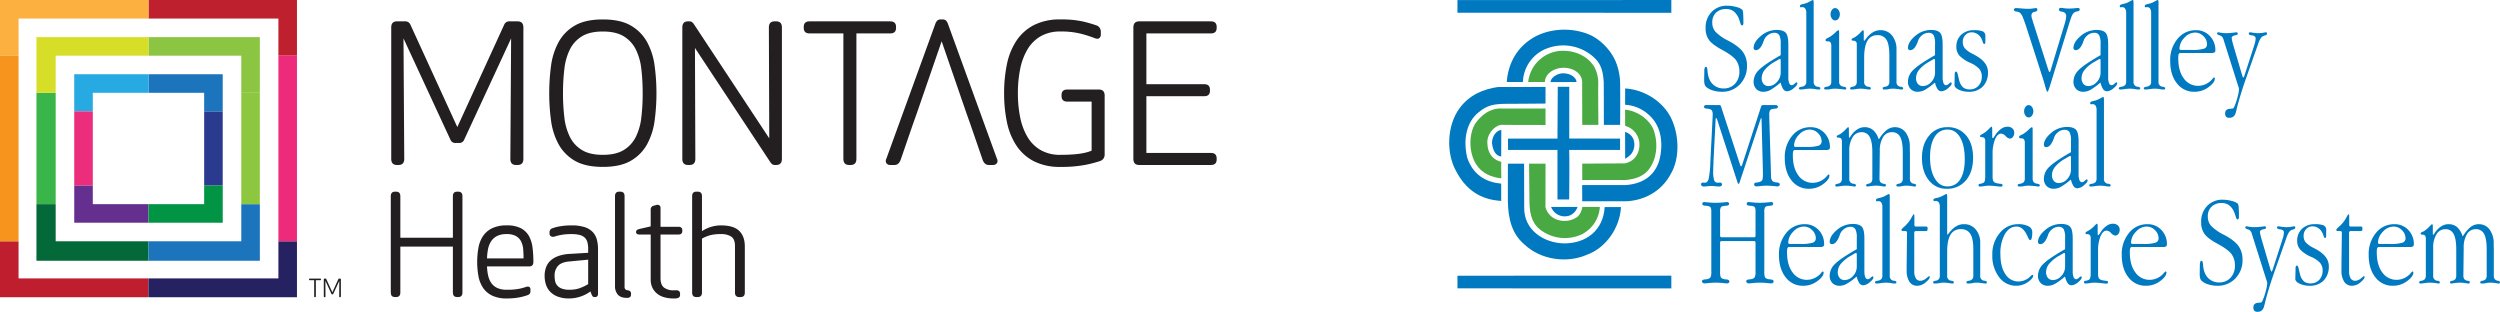<svg xmlns="http://www.w3.org/2000/svg" width="1168.112" height="145.688" viewBox="0 0 1168.112 145.688"><g id="a8d22c41-3615-41f2-8951-fe04cf1810b5" data-name="Layer 2"><g id="e40ea8bc-6897-42e4-bc4f-e6ebba682e99" data-name="Layer 1"><polygon points="780.925 5.976 680.983 5.942 680.983 0.043 780.925 0.007 780.925 5.976" fill="#0079c1"/><path d="M754.894,28.716a27.776,27.776,0,0,1,2.086,9.511c.119,6.386.033,20.14-.013,20.12h-7.579c.012-.004-.022-20.055-.055-20.032-.301-4.178-.926-8.023-4.147-11.109a21.215,21.215,0,0,0-21.744-4.802A17.349,17.349,0,0,0,711.576,38.301h-7.546c.618-8.249,4.322-15.485,11.525-20.149,7.27-4.734,17.629-5.59,26.203-2.333C747.314,17.876,752.63,23.296,754.894,28.716Z" fill="#0079c1"/><path d="M730.507,23.737c5.789.027,11.509,2.578,14.543,7.722a16.068,16.068,0,0,1,1.729,6.947c-.1,5.733.037,13.98.053,19.942h-7.545l-.033-20.063c-.103-3.809-3.774-6.568-8.661-6.62-4.733.018-8.676,2.968-8.762,6.636h-7.785A16.33,16.33,0,0,1,730.507,23.737Z" fill="#49a942"/><path d="M730.509,34.238c3.375.048,6.054,2.017,6.12,4.088.012-.038-12.157.01-12.157.01C724.54,36.349,727.504,34.201,730.509,34.238Z" fill="#0079c1"/><path d="M722.14,48.385c-1.207.061-18.433.127-18.428.122-5.598.055-8.855.611-12.817,3.958-5.642,4.458-7.407,12.707-5.316,21.317,2.667,7.696,8.428,11.381,15.842,12-.038.034.004,8.099.004,8.099-9.947-.62-16.463-5.352-20.921-13.652-4.939-8.643-4.459-21.607,1.441-29.633,4.595-6.242,11.112-8.994,18.108-9.954l22.088-.01Z" fill="#0079c1"/><path d="M781.405,56.496c3.155,7.478,3.43,17.835-.823,24.899-4.047,7.546-11.765,12.349-21.128,12.656H739.288l-.033-7.581h20.304c10.357-.72,14.988-6.686,16.222-13.648,1.303-7.273,0-14.819-5.9-19.619a17.615,17.615,0,0,0-10.562-4.253l.032-7.614C768.544,41.885,777.838,47.783,781.405,56.496Z" fill="#0079c1"/><path d="M733.231,64.715l23.737.05v5.29H733.195c.155.034.052,23.035,0,23.139h-5.477v-23.139H704.631l-.034-5.29h23.122l.136-24.209,5.375.01Z" fill="#0079c1"/><path d="M722.14,58.399l-20.801-.052c-3.071.377-6.88,4.483-6.344,8.953.082,3.217,1.666,7.197,6.463,8.3-.034.052-.052,5.024.017,7.718-4.526-.411-9.174-2.401-11.781-6.586-3.292-5.213-3.635-13.719-.342-19.07,2.842-3.962,6.972-7.224,12.353-6.967-.036.045,19.812.037,20.435-.004Z" fill="#49a942"/><path d="M772.831,61.297c2.058,6.243,1.235,13.89-3.087,18.623-2.73,2.937-6.577,3.845-10.422,4.225.121-.05-13.736-.047-20.034-.005V76.456l19.858-.119c4.494-.84,6.843-4.528,6.876-8.661a9.003,9.003,0,0,0-6.683-8.856c-.014-.056-.004-7.52-.021-7.571C765.662,51.848,771.373,56.53,772.831,61.297Z" fill="#49a942"/><path d="M701.425,73.13c-2.762-.327-3.923-3.071-4.309-6.344.055-3.328,2.234-5.918,4.36-6.055Z" fill="#0079c1"/><path d="M763.159,64.933a7.261,7.261,0,0,1-1.029,7.067,12.067,12.067,0,0,1-2.779,2.195l-.032-12.554A6.098,6.098,0,0,1,763.159,64.933Z" fill="#0079c1"/><path d="M712.176,96.847c-.24,10.735,9.277,16.634,18.435,16.872,10.495.121,18.521-6.086,19.172-16.975h7.615c-.48,9.551-6.929,19.084-15.984,22.309-9.397,4.118-21.607,2.265-29.015-4.733-6.208-5.191-7.671-12.43-7.855-20.181-.054-.038.025-17.64.019-17.684l7.562.018Z" fill="#0079c1"/><path d="M722.14,76.465,722.106,96.796a8.504,8.504,0,0,0,4.493,5.453,10.49,10.49,0,0,0,10.495-.962,7.585,7.585,0,0,0,2.212-4.594h8.215a15.44,15.44,0,0,1-8.233,12.69,18.77,18.77,0,0,1-18.108-1.03c-5.419-3.224-6.448-8.343-6.542-14.148-.009.113-.198-17.697-.164-17.75C714.457,76.456,722.14,76.491,722.14,76.465Z" fill="#49a942"/><path d="M737.094,96.693a6.645,6.645,0,0,1-3.429,3.908,6.801,6.801,0,0,1-8.917-3.908Z" fill="#0079c1"/><polygon points="780.925 134.763 680.983 134.729 680.983 128.828 780.925 128.795 780.925 134.763" fill="#0079c1"/><path d="M804.434,42.878a13.878,13.878,0,0,1-4.037-.605,8.128,8.128,0,0,1-3.03-1.521,2.773,2.773,0,0,1-.859-1.241,7.796,7.796,0,0,1-.237-2.273q0-1.005.031-2.348c.017-.896.028-1.442.028-1.639a4.256,4.256,0,0,1,.206-1.55.671.671,0,0,1,.62-.488q.533,0,.693,2.052a11.402,11.402,0,0,0,.724,3.419,7.007,7.007,0,0,0,6.82,4.638,6.897,6.897,0,0,0,5.267-2.189,7.937,7.937,0,0,0,2.052-5.653,8.887,8.887,0,0,0-1.547-5.355q-1.545-2.128-6.493-4.823-4.606-2.476-6.172-4.643a9.154,9.154,0,0,1-1.563-5.498,10.446,10.446,0,0,1,2.816-7.592A9.736,9.736,0,0,1,807.073,2.666a15.317,15.317,0,0,1,4.327.637,6.26,6.26,0,0,1,2.727,1.29,4.683,4.683,0,0,1,.354,1.869q.121,1.575.121,4.209a1.883,1.883,0,0,1-.179.889.532.532,0,0,1-.474.326q-.505,0-.86-1.337c-.218-.711-.416-1.297-.592-1.752A8.124,8.124,0,0,0,810.109,5.336a5.56,5.56,0,0,0-3.511-1.115,6.611,6.611,0,0,0-4.802,1.696,6.173,6.173,0,0,0-1.749,4.647,6.424,6.424,0,0,0,1.531,4.305,21.982,21.982,0,0,0,6.068,4.218q4.826,2.567,6.724,5.19a10.635,10.635,0,0,1,1.895,6.396,12.077,12.077,0,0,1-3.327,8.768A11.316,11.316,0,0,1,804.434,42.878Z" fill="#0079c1"/><path d="M832.028,33.79a6.373,6.373,0,0,1-1.776,4.541,5.301,5.301,0,0,1-3.915,1.88,2.909,2.909,0,0,1-2.332-1.015,4.053,4.053,0,0,1-.864-2.719,6.249,6.249,0,0,1,1.526-3.957,16.489,16.489,0,0,1,4.605-3.688l1.787-1.044a1.378,1.378,0,0,1,.351-.178.912.912,0,0,1,.267-.062.301.301,0,0,1,.249.179.841.841,0,0,1,.103.418Zm2.328-18.502q-1.226-1.292-4.151-1.292a11.278,11.278,0,0,0-7.503,2.846q-3.338,2.845-3.338,5.571a.997.997,0,0,0,.297.719.983.983,0,0,0,.741.308q2.166,0,3.648-4.218l.06-.233a5.593,5.593,0,0,1,1.948-2.606,4.785,4.785,0,0,1,2.92-1.054,2.556,2.556,0,0,1,2.374,1.1,8.444,8.444,0,0,1,.676,4.052v5.291q-7.775,4.442-10.22,6.957a7.617,7.617,0,0,0-2.443,5.356,4.809,4.809,0,0,0,1.251,3.506,4.525,4.525,0,0,0,3.401,1.288,6.912,6.912,0,0,0,3.196-.849,28.079,28.079,0,0,0,4.581-3.341h.235a9.021,9.021,0,0,0,1.276,3.093,2.164,2.164,0,0,0,1.782.865,5.203,5.203,0,0,0,2.968-1.395q1.748-1.392,1.75-2.33a.445.445,0,0,0-.133-.292.379.379,0,0,0-.28-.148q-.178,0-.931.671a2.132,2.132,0,0,1-1.254.673,1.322,1.322,0,0,1-1.21-.972,7.472,7.472,0,0,1-.412-2.822V20.834Q835.582,16.579,834.355,15.288Z" fill="#0079c1"/><path d="M847.428,1.307v36.817a2.123,2.123,0,0,0,2.093,2.42h.117q.899.229.9.713a.527.527,0,0,1-.162.457,1.56,1.56,0,0,1-.75.112c-.078,0-.216-.011-.413-.029a4.584,4.584,0,0,0-.498-.03,1.408,1.408,0,0,1-.413-.111,18.946,18.946,0,0,0-2.586-.223,17.724,17.724,0,0,0-2.368.195,16.905,16.905,0,0,1-1.808.197,1.655,1.655,0,0,1-.809-.129.492.492,0,0,1-.191-.441.487.487,0,0,1,.219-.413,2.749,2.749,0,0,1,.921-.3,2.983,2.983,0,0,0,1.838-.81,2.497,2.497,0,0,0,.467-1.61V6.078a3.618,3.618,0,0,0-.481-2.035,1.591,1.591,0,0,0-1.409-.71h-.12a1.176,1.176,0,0,0-.241.045,1.384,1.384,0,0,1-.327.042A.373.373,0,0,1,841.118,3.245a.621.621,0,0,1-.134-.385q0-.557.868-.824a4.93,4.93,0,0,1,.54-.148c.159-.038.348-.087.57-.145.26-.058.529-.126.808-.203a11.478,11.478,0,0,0,1.963-.9A7.771,7.771,0,0,1,847.007,0a.341.341,0,0,1,.331.276A3.927,3.927,0,0,1,847.428,1.307Z" fill="#0079c1"/><path d="M859.327,15.57V38.133a2.506,2.506,0,0,0,.456,1.603,2.88,2.88,0,0,0,1.785.808h.118q.974.203.974.713a.591.591,0,0,1-.135.457,1.546,1.546,0,0,1-.78.112,34.971,34.971,0,0,0-4.222-.392,12.921,12.921,0,0,0-1.534.084,6.897,6.897,0,0,0-1.24.25c-.237,0-.502.008-.797.03-.295.018-.494.029-.59.029a1.768,1.768,0,0,1-.842-.129.491.491,0,0,1-.191-.441.52.52,0,0,1,.205-.441,2.271,2.271,0,0,1,.876-.272,2.882,2.882,0,0,0,1.798-.808,2.516,2.516,0,0,0,.454-1.603V21.566a3.075,3.075,0,0,0-.363-1.75,1.436,1.436,0,0,0-1.23-.487,1.789,1.789,0,0,1-.856-.136.511.511,0,0,1-.217-.468.692.692,0,0,1,.221-.517,3.97,3.97,0,0,1,.929-.545c.176-.079.352-.162.529-.252a3.327,3.327,0,0,0,.502-.315,16.858,16.858,0,0,0,2.339-1.864,5.198,5.198,0,0,1,1.4-1.121.324.324,0,0,1,.323.238A4.851,4.851,0,0,1,859.327,15.57ZM857.465,3.777a1.912,1.912,0,0,1,1.527.87,3.231,3.231,0,0,1,.667,2.019,3.261,3.261,0,0,1-.652,2.034,1.907,1.907,0,0,1-1.543.854,1.846,1.846,0,0,1-1.5-.854,3.299,3.299,0,0,1-.637-2.034,3.296,3.296,0,0,1,.637-2.033A1.85,1.85,0,0,1,857.465,3.777Z" fill="#0079c1"/><path d="M870.837,15.501v2.898a1.589,1.589,0,0,0,.058.485c.038.114.098.17.177.17q.12,0,.87-1.03a10.947,10.947,0,0,1,1.552-1.738,8.946,8.946,0,0,1,2.509-1.663,6.757,6.757,0,0,1,2.626-.515,6.685,6.685,0,0,1,5.445,2.506,10.177,10.177,0,0,1,2.052,6.658v14.848a2.126,2.126,0,0,0,2.094,2.424h.115q.902.229.902.713a.528.528,0,0,1-.162.457,1.53,1.53,0,0,1-.741.112c-.059,0-.521-.065-1.386-.197a16.847,16.847,0,0,0-2.488-.195,10.11,10.11,0,0,0-1.356.084,6.728,6.728,0,0,0-1.149.25c-.175,0-.405.008-.686.03-.281.018-.47.029-.567.029a1.715,1.715,0,0,1-.86-.129.532.532,0,0,1-.159-.441.521.521,0,0,1,.205-.441,2.304,2.304,0,0,1,.881-.272,2.49,2.49,0,0,0,1.613-.81,2.75,2.75,0,0,0,.411-1.614V25.941q0-5.062-1.304-7.281a4.575,4.575,0,0,0-4.271-2.221,5.056,5.056,0,0,0-4.672,2.605q-1.527,2.606-1.526,7.992V38.12a2.125,2.125,0,0,0,2.092,2.424h.117c.601.153.9.39.9.713a.527.527,0,0,1-.163.457,1.557,1.557,0,0,1-.749.112c-.059,0-.526-.065-1.401-.197a17.249,17.249,0,0,0-2.519-.195,15.313,15.313,0,0,0-2.136.195,14.47,14.47,0,0,1-1.783.197,1.572,1.572,0,0,1-.751-.112.53.53,0,0,1-.161-.457.506.506,0,0,1,.19-.413,2.284,2.284,0,0,1,.838-.3,2.596,2.596,0,0,0,1.658-.81,2.683,2.683,0,0,0,.426-1.614V20.562q0-1.419-1.599-1.567h0a1.361,1.361,0,0,1-.666-.113.374.374,0,0,1-.179-.34q0-.482.953-.881a5.632,5.632,0,0,0,.556-.252,1.821,1.821,0,0,0,.438-.315,12.643,12.643,0,0,0,2.164-1.864c.7-.747,1.114-1.121,1.234-1.121a.288.288,0,0,1,.285.227A5.142,5.142,0,0,1,870.837,15.501Z" fill="#0079c1"/><path d="M904.141,33.79a6.377,6.377,0,0,1-1.776,4.541,5.302,5.302,0,0,1-3.913,1.88,2.91,2.91,0,0,1-2.333-1.015,4.053,4.053,0,0,1-.864-2.719,6.239,6.239,0,0,1,1.526-3.957,16.489,16.489,0,0,1,4.605-3.688l1.788-1.044a1.39,1.39,0,0,1,.349-.178.922.922,0,0,1,.266-.062.296.296,0,0,1,.249.179.827.827,0,0,1,.104.418Zm2.327-18.502q-1.226-1.292-4.149-1.292a11.281,11.281,0,0,0-7.504,2.846q-3.338,2.845-3.338,5.571a.999.999,0,0,0,.297.719.984.984,0,0,0,.741.308q2.167,0,3.648-4.218l.059-.233a5.601,5.601,0,0,1,1.949-2.606,4.779,4.779,0,0,1,2.919-1.054,2.558,2.558,0,0,1,2.374,1.1,8.438,8.438,0,0,1,.676,4.052v5.291q-7.777,4.442-10.221,6.957a7.615,7.615,0,0,0-2.443,5.356,4.81,4.81,0,0,0,1.252,3.506,4.528,4.528,0,0,0,3.401,1.288,6.916,6.916,0,0,0,3.196-.849,28.12,28.12,0,0,0,4.581-3.341h.235a9.06,9.06,0,0,0,1.275,3.093,2.162,2.162,0,0,0,1.781.865,5.199,5.199,0,0,0,2.968-1.395q1.748-1.392,1.751-2.33a.443.443,0,0,0-.133-.292.378.378,0,0,0-.28-.148c-.119,0-.428.223-.93.671a2.14,2.14,0,0,1-1.255.673,1.322,1.322,0,0,1-1.21-.972,7.487,7.487,0,0,1-.413-2.822V20.834Q907.695,16.579,906.468,15.288Z" fill="#0079c1"/><path d="M922.364,14.108a10.687,10.687,0,0,1,4.075.554,2.215,2.215,0,0,1,1.211,2.243v2.45a2.288,2.288,0,0,1-.133.919.447.447,0,0,1-.428.277c-.259,0-.485-.335-.681-1.009a7.829,7.829,0,0,0-.768-1.802,5.394,5.394,0,0,0-1.891-1.945,4.723,4.723,0,0,0-2.455-.687,3.955,3.955,0,0,0-3,1.269,4.468,4.468,0,0,0-1.197,3.192,4.638,4.638,0,0,0,.958,2.997,12.414,12.414,0,0,0,3.872,2.703l.176.119q6.77,3.386,6.769,8.275a9.255,9.255,0,0,1-2.404,6.758,8.841,8.841,0,0,1-6.621,2.459,10.612,10.612,0,0,1-4.587-.967q-2.053-.969-2.051-2.287,0-.057.06-1.79.055-1.729.057-3.373a1.319,1.319,0,0,1,.194-.732.571.571,0,0,1,.486-.294c.337,0,.63.626.889,1.872q.264,1.256.501,2.106a6.622,6.622,0,0,0,1.805,3.375,4.723,4.723,0,0,0,3.164.98,5.293,5.293,0,0,0,4.051-1.676,6.115,6.115,0,0,0,1.568-4.352A5.396,5.396,0,0,0,924.845,32.244a12.339,12.339,0,0,0-4.245-2.881,15.621,15.621,0,0,1-5.105-3.416,6.067,6.067,0,0,1-1.395-4.065,7.394,7.394,0,0,1,2.256-5.64A8.393,8.393,0,0,1,922.364,14.108Z" fill="#0079c1"/><path d="M966.502,12.026l-8.637,28.019c-.354,1.103-.62,1.849-.796,2.242-.177.393-.332.592-.472.592-.176,0-.483-.77-.915-2.303-.331-1.239-.627-2.264-.88-3.071l-7.607-23.646q-1.356-4.193-2.035-5.758A6.007,6.007,0,0,0,943.866,6.001a3.367,3.367,0,0,0-1.682-.59q-1.206-.177-1.207-.845a.707.707,0,0,1,.28-.562,1.123,1.123,0,0,1,.722-.227c.414,0,1.258.06,2.536.174,1.276.114,2.35.172,3.214.172a15.059,15.059,0,0,0,2.149-.172c.788-.114,1.236-.174,1.356-.174a.699.699,0,0,1,.545.182.908.908,0,0,1,.163.607q0,.76-1.384.994-1.388.238-1.386,1.89a7.938,7.938,0,0,0,.501,1.978l.057.266,7.339,22.97a4.799,4.799,0,0,0,.385.812c.098.148.198.22.292.22.04,0,.09-.059.149-.177a8.925,8.925,0,0,0,.324-.915l6.399-21.169a18.541,18.541,0,0,0,.585-2.258,9.678,9.678,0,0,0,.209-1.728q0-1.623-1.975-2.008h-.088a2.459,2.459,0,0,1-1.061-.375.761.761,0,0,1-.266-.618.678.678,0,0,1,.278-.571,1.224,1.224,0,0,1,.752-.212c.098,0,.552.055,1.356.167A17.142,17.142,0,0,0,966.736,4a24.855,24.855,0,0,0,2.61-.14c.891-.091,1.35-.139,1.369-.139a1.324,1.324,0,0,1,.797.184.644.644,0,0,1,.236.541q0,.696-1.27.918a2.731,2.731,0,0,0-1.856,1.048,6.054,6.054,0,0,0-.809,1.581Q967.381,9.103,966.502,12.026Z" fill="#0079c1"/><path d="M981.479,33.79a6.363,6.363,0,0,1-1.777,4.541,5.295,5.295,0,0,1-3.912,1.88,2.914,2.914,0,0,1-2.333-1.015,4.059,4.059,0,0,1-.861-2.719,6.234,6.234,0,0,1,1.524-3.957,16.509,16.509,0,0,1,4.605-3.688l1.788-1.044a1.319,1.319,0,0,1,.349-.178.91.91,0,0,1,.266-.062.296.296,0,0,1,.248.179.828.828,0,0,1,.103.418Zm2.328-18.502c-.818-.861-2.198-1.292-4.15-1.292a11.278,11.278,0,0,0-7.503,2.846q-3.337,2.845-3.337,5.571a.989.989,0,0,0,.297.719.977.977,0,0,0,.738.308c1.447,0,2.66-1.404,3.651-4.218l.058-.233a5.606,5.606,0,0,1,1.947-2.606,4.782,4.782,0,0,1,2.922-1.054,2.56,2.56,0,0,1,2.372,1.1,8.431,8.431,0,0,1,.675,4.052v5.291q-7.775,4.442-10.219,6.957a7.619,7.619,0,0,0-2.443,5.356,4.81,4.81,0,0,0,1.252,3.506,4.527,4.527,0,0,0,3.402,1.288,6.921,6.921,0,0,0,3.194-.849,28.118,28.118,0,0,0,4.582-3.341h.233a9.077,9.077,0,0,0,1.276,3.093,2.169,2.169,0,0,0,1.783.865,5.198,5.198,0,0,0,2.965-1.395q1.753-1.392,1.751-2.33a.429.429,0,0,0-.132-.292.379.379,0,0,0-.279-.148c-.116,0-.43.223-.931.671a2.138,2.138,0,0,1-1.256.673,1.323,1.323,0,0,1-1.21-.972,7.515,7.515,0,0,1-.411-2.822V20.834Q985.035,16.579,983.806,15.288Z" fill="#0079c1"/><path d="M996.879,1.307v36.817A2.125,2.125,0,0,0,998.973,40.544h.116q.902.229.902.713a.527.527,0,0,1-.164.457,1.555,1.555,0,0,1-.748.112c-.082,0-.217-.011-.414-.029a4.624,4.624,0,0,0-.498-.03,1.388,1.388,0,0,1-.411-.111,18.976,18.976,0,0,0-2.589-.223,17.735,17.735,0,0,0-2.368.195,16.834,16.834,0,0,1-1.808.197,1.656,1.656,0,0,1-.808-.129.546.546,0,0,1,.027-.854,2.732,2.732,0,0,1,.921-.3,2.969,2.969,0,0,0,1.838-.81,2.493,2.493,0,0,0,.47-1.61V6.078a3.61,3.61,0,0,0-.483-2.035,1.587,1.587,0,0,0-1.407-.71h-.121a1.161,1.161,0,0,0-.24.045,1.408,1.408,0,0,1-.329.042A.38.38,0,0,1,990.568,3.245a.621.621,0,0,1-.131-.385c0-.371.287-.647.868-.824a4.964,4.964,0,0,1,.54-.148c.158-.038.35-.087.569-.145.262-.058.53-.126.81-.203a11.394,11.394,0,0,0,1.961-.9A7.853,7.853,0,0,1,996.458,0a.333.333,0,0,1,.329.276A3.808,3.808,0,0,1,996.879,1.307Z" fill="#0079c1"/><path d="M1008.556,1.307v36.817a2.125,2.125,0,0,0,2.093,2.42h.117q.901.229.901.713a.537.537,0,0,1-.16.457,1.575,1.575,0,0,1-.752.112c-.081,0-.216-.011-.414-.029a4.564,4.564,0,0,0-.495-.03,1.397,1.397,0,0,1-.414-.111,18.965,18.965,0,0,0-2.586-.223,17.713,17.713,0,0,0-2.368.195,16.953,16.953,0,0,1-1.808.197,1.637,1.637,0,0,1-.807-.129.546.546,0,0,1,.026-.854,2.727,2.727,0,0,1,.918-.3,2.966,2.966,0,0,0,1.837-.81,2.477,2.477,0,0,0,.47-1.61V6.078a3.641,3.641,0,0,0-.481-2.035,1.595,1.595,0,0,0-1.41-.71h-.119a1.187,1.187,0,0,0-.243.045,1.387,1.387,0,0,1-.327.042.37.37,0,0,1-.287-.176.604.604,0,0,1-.135-.385q0-.557.87-.824a4.975,4.975,0,0,1,.537-.148c.162-.038.35-.087.57-.145.261-.058.529-.126.809-.203a11.43,11.43,0,0,0,1.962-.9A7.699,7.699,0,0,1,1008.137,0a.336.336,0,0,1,.329.276A3.948,3.948,0,0,1,1008.556,1.307Z" fill="#0079c1"/><path d="M1018.997,23.327a.707.707,0,0,1-.446-.163.46.46,0,0,1-.205-.369,7.48,7.48,0,0,1,2.275-5.135,6.781,6.781,0,0,1,5.026-2.442,5.355,5.355,0,0,1,3.901,1.687,5.219,5.219,0,0,1,1.685,3.759,2.092,2.092,0,0,1-1.451,2.087,18.748,18.748,0,0,1-5.821.576Zm15.714,1.152a1.123,1.123,0,0,0,.409-.97,9.365,9.365,0,0,0-2.57-6.683,8.619,8.619,0,0,0-6.551-2.717,10.756,10.756,0,0,0-8.561,4.048,15.461,15.461,0,0,0-3.424,10.35q0,6.481,3.127,10.426a9.947,9.947,0,0,0,8.181,3.946,10.876,10.876,0,0,0,6.625-2.173q2.938-2.171,2.94-4.023a.523.523,0,0,0-.105-.351.43.43,0,0,0-.338-.118c-.083,0-.297.198-.649.594a8.694,8.694,0,0,1-6.633,3.295,8.047,8.047,0,0,1-6.808-3.477q-2.566-3.48-2.565-9.31a5.957,5.957,0,0,1,.222-2.099.927.927,0,0,1,.928-.445h14.397A2.436,2.436,0,0,0,1034.711,24.479Z" fill="#0079c1"/><path d="M1055.039,20.712l-5.077,14.415q-3.164,8.87-4.9,15.853c-.061.313-.1.5-.119.56-.06.215-.14.51-.235.883q-.653,2.623-3.045,2.623a2.033,2.033,0,0,1-1.505-.482,2.181,2.181,0,0,1-.472-1.567q0-2.022,2.275-2.167c.53-.037.933-.077,1.207-.116q.59-.06,1.153-1.801c.115-.256.205-.464.265-.62a37.005,37.005,0,0,0,1.137-3.881,13.856,13.856,0,0,0,.43-2.702,3.137,3.137,0,0,0-.106-.679,8.152,8.152,0,0,0-.34-1.062l-6.82-21.609a2.528,2.528,0,0,0-1.726-1.833q-1.222-.324-1.224-.826a.693.693,0,0,1,.116-.476.946.946,0,0,1,.59-.117,3.765,3.765,0,0,1,.561.097,14.907,14.907,0,0,0,2.895.294,24.681,24.681,0,0,0,3.085-.196c1.052-.129,1.6-.196,1.639-.196a.999.999,0,0,1,.604.133.652.652,0,0,1-.074.936,2.87,2.87,0,0,1-1.031.323h-.06q-1.507.385-1.506,1.208a12.707,12.707,0,0,0,.62,2.887,1.76,1.76,0,0,0,.057.296l4.282,14.551c.097.274.176.476.237.603.058.129.119.192.176.192.098,0,.19-.073.277-.22a3.439,3.439,0,0,0,.285-.634l4.577-14.169a2.32,2.32,0,0,0,.058-.265,9.992,9.992,0,0,0,.622-3.005c0-.784-.601-1.268-1.801-1.444h-.209c-.806-.136-1.21-.405-1.21-.799a.533.533,0,0,1,.174-.473,1.491,1.491,0,0,1,.741-.12,3.571,3.571,0,0,1,.504.097,16.983,16.983,0,0,0,3.13.294,14.071,14.071,0,0,0,2.895-.332h.058a1.15,1.15,0,0,1,.385-.06.79.79,0,0,1,.515.12.644.644,0,0,1,.131.473c0,.354-.235.622-.707.799h-.057a2.317,2.317,0,0,0-.474.133c-.177.071-.385.142-.62.222a3.206,3.206,0,0,0-1.226,1.25A12.818,12.818,0,0,0,1055.039,20.712Z" fill="#0079c1"/><path d="M797.098,49.099h5.926a1.612,1.612,0,0,1,.796.134.743.743,0,0,1,.295.454L813.115,77.203a1.132,1.132,0,0,0,.191.383.288.288,0,0,0,.222.118.321.321,0,0,0,.237-.161,1.667,1.667,0,0,0,.206-.4l8.763-26.955v-.058c.214-.688.541-1.031.974-1.031h6.073a.952.952,0,0,1,.672.234.756.756,0,0,1,.253.58q0,.786-1.207.844a5.657,5.657,0,0,0-1.77.295,1.483,1.483,0,0,0-.848.808,6.386,6.386,0,0,0-.194,1.93V55.057l.797,26.362v.858q.059,2.12,1.212,2.655a4.522,4.522,0,0,0,1.627.324c.846.076,1.272.406,1.272.988a.722.722,0,0,1-.324.613,1.477,1.477,0,0,1-.876.232c-.156,0-.772-.055-1.844-.166a28.579,28.579,0,0,0-2.955-.167,27.398,27.398,0,0,0-2.954.167q-1.551.166-1.785.166a1.498,1.498,0,0,1-.922-.249.826.826,0,0,1-.336-.714q0-.728,1.272-.859a4.986,4.986,0,0,0,1.94-.52,1.482,1.482,0,0,0,.709-.911,9.395,9.395,0,0,0,.189-2.328V80.033l-.62-23.973a5.064,5.064,0,0,0-.029-.589c-.021-.156-.051-.237-.089-.237a.325.325,0,0,0-.206.118.511.511,0,0,0-.148.294l-9.855,29.76a1.127,1.127,0,0,1-.192.354.326.326,0,0,1-.252.118.298.298,0,0,1-.223-.118,1.119,1.119,0,0,1-.19-.354l-9.707-29.936a.324.324,0,0,0-.164-.162.512.512,0,0,0-.25-.073c-.058,0-.104.071-.133.207a3.141,3.141,0,0,0-.045.619L800.604,75.639v.796q-.12,2.24-.119,3.36a13.41,13.41,0,0,0,.475,4.543,1.726,1.726,0,0,0,1.718,1.031q.177,0,.546-.028c.248-.018.451-.029.608-.029a.698.698,0,0,1,.549.261,1.008,1.008,0,0,1,.222.671.753.753,0,0,1-.384.658,1.959,1.959,0,0,1-1.063.246,16.565,16.565,0,0,1-1.668-.129c-.76-.084-1.324-.129-1.699-.129a19.283,19.283,0,0,0-1.98.129c-.786.086-1.319.129-1.594.129a1.709,1.709,0,0,1-1.034-.264.878.878,0,0,1-.353-.757.758.758,0,0,1,.236-.627,1.231,1.231,0,0,1,.765-.188,3.284,3.284,0,0,1,.397.029,2.887,2.887,0,0,0,.34.028q1.236,0,1.753-1.62a44.108,44.108,0,0,0,.841-8.109l1.09-21.614v-.679a3.255,3.255,0,0,0-.311-1.579,1.754,1.754,0,0,0-1.016-.781,6.661,6.661,0,0,0-1.444-.233q-1.269-.057-1.267-.842a.769.769,0,0,1,.236-.595A.917.917,0,0,1,797.098,49.099Z" fill="#0079c1"/><path d="M838.909,68.649a.699.699,0,0,1-.444-.163.463.463,0,0,1-.207-.368A7.482,7.482,0,0,1,840.534,62.982a6.772,6.772,0,0,1,5.025-2.441,5.345,5.345,0,0,1,3.899,1.686,5.211,5.211,0,0,1,1.686,3.757,2.093,2.093,0,0,1-1.449,2.089,18.801,18.801,0,0,1-5.821.576ZM854.622,69.801a1.115,1.115,0,0,0,.409-.97,9.367,9.367,0,0,0-2.568-6.684,8.622,8.622,0,0,0-6.552-2.718,10.762,10.762,0,0,0-8.561,4.049,15.472,15.472,0,0,0-3.424,10.352q0,6.478,3.129,10.427a9.946,9.946,0,0,0,8.177,3.944,10.879,10.879,0,0,0,6.626-2.172q2.937-2.173,2.939-4.023a.512.512,0,0,0-.103-.35.431.431,0,0,0-.34-.119q-.119,0-.646.594a8.692,8.692,0,0,1-6.632,3.296,8.057,8.057,0,0,1-6.809-3.478q-2.564-3.479-2.563-9.31a6.012,6.012,0,0,1,.22-2.1.932.932,0,0,1,.927-.443h14.398A2.433,2.433,0,0,0,854.622,69.801Z" fill="#0079c1"/><path d="M863.888,60.823V63.723a1.573,1.573,0,0,0,.059.484c.039.114.097.168.176.168a4.625,4.625,0,0,0,.763-1.013,9.705,9.705,0,0,1,1.467-1.755,8.905,8.905,0,0,1,2.389-1.661,6.024,6.024,0,0,1,2.479-.517,5.932,5.932,0,0,1,3.991,1.356,9.388,9.388,0,0,1,2.554,4.184h.234a15.54,15.54,0,0,1,3.541-4.213,6.167,6.167,0,0,1,3.804-1.326,6.078,6.078,0,0,1,5.083,2.504,10.714,10.714,0,0,1,1.908,6.661q.059,2.491.057,3.765V83.441a2.809,2.809,0,0,0,.398,1.613,2.348,2.348,0,0,0,1.519.812h.058q.912.201.911.712a.562.562,0,0,1-.145.441,1.192,1.192,0,0,1-.697.129c-.021,0-.436-.063-1.246-.196a15.16,15.16,0,0,0-2.419-.197,11.475,11.475,0,0,0-1.424.084,6.097,6.097,0,0,0-1.157.249c-.181,0-.407.007-.676.031-.27.019-.455.029-.556.029a1.52,1.52,0,0,1-.733-.114.515.515,0,0,1-.165-.456.536.536,0,0,1,.194-.442,2,2,0,0,1,.767-.27,2.567,2.567,0,0,0,1.618-.799,2.684,2.684,0,0,0,.42-1.626V71.263q0-5.091-1.209-7.296a4.142,4.142,0,0,0-3.922-2.204,4.642,4.642,0,0,0-4.072,2.312,11.856,11.856,0,0,0-1.532,6.423L878.176,83.441a2.798,2.798,0,0,0,.401,1.613,2.399,2.399,0,0,0,1.559.812,1.862,1.862,0,0,1,.816.213.569.569,0,0,1,.224.498.559.559,0,0,1-.149.456,1.369,1.369,0,0,1-.704.114c-.059,0-.493-.063-1.306-.196a14.848,14.848,0,0,0-2.364-.197,19.774,19.774,0,0,0-3.23.292,4.627,4.627,0,0,1-.616.1,1.378,1.378,0,0,1-.707-.114.562.562,0,0,1-.145-.456.543.543,0,0,1,.189-.442,1.968,1.968,0,0,1,.774-.27,2.352,2.352,0,0,0,1.531-.812,2.84,2.84,0,0,0,.394-1.613V71.263q0-4.974-1.218-7.236a4.105,4.105,0,0,0-3.889-2.265,4.732,4.732,0,0,0-4.112,2.37,11.464,11.464,0,0,0-1.555,6.365V83.441a2.129,2.129,0,0,0,2.093,2.425h.116q.899.229.9.712a.526.526,0,0,1-.163.456,1.567,1.567,0,0,1-.75.114,2.817,2.817,0,0,1-.472-.1,21.43,21.43,0,0,0-3.447-.292,15.557,15.557,0,0,0-2.254.197,15.047,15.047,0,0,1-1.665.196,1.569,1.569,0,0,1-.751-.114.527.527,0,0,1-.161-.456.502.502,0,0,1,.19-.412,2.247,2.247,0,0,1,.836-.299,2.605,2.605,0,0,0,1.658-.812,2.681,2.681,0,0,0,.425-1.613V66.179a2.322,2.322,0,0,0-.347-1.404,1.566,1.566,0,0,0-1.313-.459h-.12q-.664-.112-.664-.452,0-.481.955-.881a5.314,5.314,0,0,0,.555-.252,1.889,1.889,0,0,0,.437-.313,12.752,12.752,0,0,0,2.166-1.867c.702-.746,1.111-1.122,1.234-1.122a.289.289,0,0,1,.285.228A5.173,5.173,0,0,1,863.888,60.823Z" fill="#0079c1"/><path d="M915.868,64.247q2.156,3.708,2.154,10.203,0,6.083-2.126,9.363a6.778,6.778,0,0,1-6.026,3.275q-3.636,0-5.852-3.721-2.212-3.721-2.212-9.894,0-6.113,2.155-9.523a6.76,6.76,0,0,1,6.025-3.409Q913.71,60.541,915.868,64.247Zm-14.527-.841q-3.314,3.973-3.312,10.365,0,6.448,3.195,10.437a10.159,10.159,0,0,0,8.319,3.991,11.235,11.235,0,0,0,9.025-3.93q3.343-3.933,3.342-10.557,0-6.568-3.24-10.426a10.889,10.889,0,0,0-8.802-3.858A10.593,10.593,0,0,0,901.341,63.407Z" fill="#0079c1"/><path d="M930.853,60.655v3.4a.713.713,0,0,0,.072.34c.048.089.101.132.162.132a.408.408,0,0,0,.205-.072.953.953,0,0,0,.237-.224l1.055-1.566a10.353,10.353,0,0,1,2.618-2.585,5.057,5.057,0,0,1,2.763-.874,3.314,3.314,0,0,1,2.307.783,2.64,2.64,0,0,1,.87,2.056,3.044,3.044,0,0,1-.62,1.921,1.767,1.767,0,0,1-1.408.796,3.218,3.218,0,0,1-1.972-1.165,3.26,3.26,0,0,0-2.143-1.168q-1.649,0-2.807,2.631a17.536,17.536,0,0,0-1.159,6.975v10.11a6.587,6.587,0,0,0,.277,2.353,1.909,1.909,0,0,0,1.109.953,11.062,11.062,0,0,0,2.066.417h.239q.973.09.974.686a.558.558,0,0,1-.237.506,1.459,1.459,0,0,1-.741.147q-.326,0-2.143-.224a26.888,26.888,0,0,0-3.243-.226,15.575,15.575,0,0,0-2.237.197,14.895,14.895,0,0,1-1.7.196,1.508,1.508,0,0,1-.756-.119.563.563,0,0,1-.161-.477.704.704,0,0,1,.13-.492,1.198,1.198,0,0,1,.659-.194h.119c.389-.099.724-.198.997-.298a1.461,1.461,0,0,0,.953-.922,8.332,8.332,0,0,0,.251-2.502V65.971a2.348,2.348,0,0,0-.349-1.415,1.555,1.555,0,0,0-1.31-.462h-.121c-.443-.077-.663-.236-.663-.472,0-.293.339-.618,1.022-.972a7.708,7.708,0,0,0,1.049-.618,11.572,11.572,0,0,0,2.027-1.735c.691-.725,1.106-1.091,1.247-1.091a.292.292,0,0,1,.285.237A5.527,5.527,0,0,1,930.853,60.655Z" fill="#0079c1"/><path d="M949.747,60.892V83.454a2.501,2.501,0,0,0,.456,1.604,2.89,2.89,0,0,0,1.785.809h.119q.972.201.972.712a.585.585,0,0,1-.134.456,1.546,1.546,0,0,1-.78.114,34.79,34.79,0,0,0-4.221-.393,13.197,13.197,0,0,0-1.535.084,6.905,6.905,0,0,0-1.239.249c-.237,0-.503.007-.799.031-.295.019-.493.029-.59.029a1.745,1.745,0,0,1-.84-.129.486.486,0,0,1-.193-.441.521.521,0,0,1,.208-.442,2.276,2.276,0,0,1,.875-.27,2.898,2.898,0,0,0,1.798-.809,2.528,2.528,0,0,0,.454-1.604V66.887a3.043,3.043,0,0,0-.366-1.751,1.437,1.437,0,0,0-1.229-.487,1.814,1.814,0,0,1-.854-.134.506.506,0,0,1-.219-.471.691.691,0,0,1,.221-.515,3.94,3.94,0,0,1,.932-.546c.173-.079.348-.161.527-.252a3.478,3.478,0,0,0,.501-.313,16.9,16.9,0,0,0,2.338-1.867,5.287,5.287,0,0,1,1.401-1.122.329.329,0,0,1,.327.24A4.915,4.915,0,0,1,949.747,60.892Zm-1.861-11.793a1.912,1.912,0,0,1,1.527.869,3.449,3.449,0,0,1,.016,4.054,1.903,1.903,0,0,1-1.543.852,1.841,1.841,0,0,1-1.499-.852,3.557,3.557,0,0,1,0-4.068A1.847,1.847,0,0,1,947.886,49.099Z" fill="#0079c1"/><path d="M967.659,79.113a6.361,6.361,0,0,1-1.776,4.54,5.299,5.299,0,0,1-3.912,1.883,2.916,2.916,0,0,1-2.334-1.016,4.068,4.068,0,0,1-.865-2.718,6.263,6.263,0,0,1,1.527-3.959,16.517,16.517,0,0,1,4.606-3.688l1.787-1.045a1.504,1.504,0,0,1,.35-.179.928.928,0,0,1,.264-.059.297.297,0,0,1,.251.178.825.825,0,0,1,.102.418ZM969.987,60.61q-1.226-1.292-4.15-1.291a11.273,11.273,0,0,0-7.504,2.844q-3.342,2.846-3.338,5.571a.996.996,0,0,0,.297.719.983.983,0,0,0,.739.307q2.166,0,3.649-4.214l.06-.234a5.561,5.561,0,0,1,1.949-2.607,4.779,4.779,0,0,1,2.921-1.052,2.562,2.562,0,0,1,2.373,1.099,8.471,8.471,0,0,1,.674,4.053V71.093q-7.774,4.442-10.219,6.957a7.616,7.616,0,0,0-2.443,5.354,4.823,4.823,0,0,0,1.25,3.508,4.534,4.534,0,0,0,3.403,1.287,6.962,6.962,0,0,0,3.195-.849,28.134,28.134,0,0,0,4.582-3.342h.232a9.092,9.092,0,0,0,1.276,3.093,2.165,2.165,0,0,0,1.78.865,5.196,5.196,0,0,0,2.969-1.393c1.164-.928,1.75-1.706,1.75-2.331a.432.432,0,0,0-.131-.293.389.389,0,0,0-.279-.146c-.119,0-.431.222-.931.672a2.134,2.134,0,0,1-1.256.671,1.323,1.323,0,0,1-1.211-.97,7.545,7.545,0,0,1-.411-2.822V66.156Q971.215,61.9,969.987,60.61Z" fill="#0079c1"/><path d="M983.061,46.629v36.815a2.127,2.127,0,0,0,2.092,2.423h.117c.6.153.899.391.899.712a.525.525,0,0,1-.162.456,1.56,1.56,0,0,1-.748.114c-.081,0-.219-.01-.414-.029a4.178,4.178,0,0,0-.498-.031,1.432,1.432,0,0,1-.414-.11,18.735,18.735,0,0,0-2.586-.223,17.493,17.493,0,0,0-2.367.197,16.697,16.697,0,0,1-1.809.196,1.617,1.617,0,0,1-.806-.129.546.546,0,0,1,.026-.853,2.713,2.713,0,0,1,.921-.299,2.976,2.976,0,0,0,1.838-.812,2.5,2.5,0,0,0,.465-1.611V51.4a3.625,3.625,0,0,0-.479-2.036,1.59,1.59,0,0,0-1.408-.709h-.121a1.383,1.383,0,0,0-.24.044,1.409,1.409,0,0,1-.329.044.378.378,0,0,1-.287-.177.619.619,0,0,1-.132-.385c0-.371.288-.646.868-.823a5.154,5.154,0,0,1,.541-.147c.158-.039.348-.087.569-.146.261-.058.527-.125.809-.203a11.577,11.577,0,0,0,1.962-.902,7.878,7.878,0,0,1,1.273-.638.334.334,0,0,1,.329.276A3.834,3.834,0,0,1,983.061,46.629Z" fill="#0079c1"/><path d="M803.714,99.129v10.693a1.429,1.429,0,0,0,.163.846.868.868,0,0,0,.672.193h14.913a.874.874,0,0,0,.638-.176,1.448,1.448,0,0,0,.163-.863V99.129a5.78,5.78,0,0,0-.237-2.137,1.639,1.639,0,0,0-1.038-.683,6.834,6.834,0,0,0-1.456-.174q-1.394-.114-1.393-.902a.766.766,0,0,1,.236-.594.912.912,0,0,1,.649-.219q.206,0,1.903.167,1.695.166,3.229.166,1.709,0,3.537-.166,1.827-.168,1.977-.167a.823.823,0,0,1,.604.219.804.804,0,0,1,.222.594c0,.525-.447.826-1.335.902a8.047,8.047,0,0,0-1.217.119,1.976,1.976,0,0,0-1.262.667,4.754,4.754,0,0,0-.312,2.208v27.604a7.616,7.616,0,0,0,.297,2.797,2.056,2.056,0,0,0,1.277.822,5.858,5.858,0,0,0,1.334.205q1.425.119,1.425,1.003a.706.706,0,0,1-.341.63,1.734,1.734,0,0,1-.957.222q-.148,0-1.845-.169-1.698-.167-3.23-.166-1.505,0-3.201.166-1.696.17-1.873.169a1.607,1.607,0,0,1-.959-.264.827.827,0,0,1-.37-.709c0-.527.446-.823,1.336-.881a4.148,4.148,0,0,0,1.039-.144,2.667,2.667,0,0,0,1.587-.828,6.386,6.386,0,0,0,.37-2.852V113.667a1.417,1.417,0,0,0-.163-.853.874.874,0,0,0-.638-.176h-14.913a.879.879,0,0,0-.672.191,1.418,1.418,0,0,0-.163.839v13.066a7.571,7.571,0,0,0,.297,2.797,2.057,2.057,0,0,0,1.285.822,5.584,5.584,0,0,0,1.345.205q1.403.119,1.404,1.003a.706.706,0,0,1-.341.63,1.709,1.709,0,0,1-.935.222q-.181,0-1.873-.169-1.693-.167-3.238-.166-1.545,0-3.239.166-1.692.17-1.871.169a1.545,1.545,0,0,1-.935-.253.826.826,0,0,1-.343-.72c0-.527.449-.823,1.345-.881a4.195,4.195,0,0,0,1.046-.144,2.614,2.614,0,0,0,1.583-.828,6.547,6.547,0,0,0,.359-2.852V99.129a5.616,5.616,0,0,0-.239-2.079,1.741,1.741,0,0,0-1.106-.741,6.863,6.863,0,0,0-1.463-.174q-1.405-.114-1.404-.902a.76.76,0,0,1,.238-.594.97.97,0,0,1,.682-.219q.207,0,1.931.167,1.724.166,3.297.166,1.721,0,3.533-.166,1.813-.168,1.931-.167a.946.946,0,0,1,.667.234.757.757,0,0,1,.254.58q0,.788-1.406.902a8.189,8.189,0,0,0-1.224.119,1.99,1.99,0,0,0-1.27.667A4.752,4.752,0,0,0,803.714,99.129Z" fill="#0079c1"/><path d="M836.195,113.97a.694.694,0,0,1-.444-.162.463.463,0,0,1-.207-.37,7.48,7.48,0,0,1,2.275-5.133,6.776,6.776,0,0,1,5.025-2.443,5.344,5.344,0,0,1,3.9,1.687,5.216,5.216,0,0,1,1.686,3.76,2.093,2.093,0,0,1-1.449,2.088,18.792,18.792,0,0,1-5.822.575Zm15.712,1.151a1.11,1.11,0,0,0,.411-.969,9.366,9.366,0,0,0-2.568-6.683,8.623,8.623,0,0,0-6.553-2.718,10.758,10.758,0,0,0-8.559,4.049,15.467,15.467,0,0,0-3.425,10.35q0,6.478,3.13,10.423a9.93,9.93,0,0,0,8.177,3.947,10.873,10.873,0,0,0,6.627-2.172q2.936-2.171,2.938-4.02a.538.538,0,0,0-.104-.357.443.443,0,0,0-.339-.115q-.12,0-.648.592a8.679,8.679,0,0,1-6.631,3.296,8.059,8.059,0,0,1-6.81-3.478q-2.562-3.476-2.562-9.306a5.987,5.987,0,0,1,.22-2.101.931.931,0,0,1,.927-.446h14.398A2.424,2.424,0,0,0,851.906,115.121Z" fill="#0079c1"/><path d="M867.575,124.431a6.372,6.372,0,0,1-1.777,4.543,5.291,5.291,0,0,1-3.913,1.881,2.912,2.912,0,0,1-2.333-1.014,4.059,4.059,0,0,1-.865-2.721,6.237,6.237,0,0,1,1.525-3.954,16.468,16.468,0,0,1,4.607-3.689l1.786-1.046a1.461,1.461,0,0,1,.351-.18.961.961,0,0,1,.266-.06.297.297,0,0,1,.25.18.842.842,0,0,1,.103.419Zm2.327-18.499q-1.225-1.293-4.15-1.291a11.268,11.268,0,0,0-7.503,2.844q-3.337,2.845-3.337,5.571a1.008,1.008,0,0,0,.296.72.983.983,0,0,0,.741.307q2.166,0,3.649-4.217l.059-.233a5.577,5.577,0,0,1,1.948-2.606,4.778,4.778,0,0,1,2.919-1.053,2.559,2.559,0,0,1,2.375,1.097,8.456,8.456,0,0,1,.676,4.054v5.289q-7.775,4.445-10.22,6.958a7.613,7.613,0,0,0-2.443,5.357,4.809,4.809,0,0,0,1.25,3.504,4.515,4.515,0,0,0,3.402,1.289,6.939,6.939,0,0,0,3.193-.847,28.392,28.392,0,0,0,4.582-3.342h.234a9.025,9.025,0,0,0,1.276,3.092,2.158,2.158,0,0,0,1.781.865,5.207,5.207,0,0,0,2.966-1.394q1.75-1.393,1.751-2.331a.44.44,0,0,0-.133-.292.386.386,0,0,0-.28-.148q-.178,0-.93.672a2.118,2.118,0,0,1-1.255.67,1.324,1.324,0,0,1-1.21-.967,7.518,7.518,0,0,1-.414-2.826V111.476Q871.129,107.221,869.902,105.932Z" fill="#0079c1"/><path d="M882.975,91.95v36.818a2.129,2.129,0,0,0,2.093,2.42h.117c.601.152.901.391.901.712a.525.525,0,0,1-.162.456,1.528,1.528,0,0,1-.75.113c-.079,0-.216-.01-.413-.029a4.683,4.683,0,0,0-.499-.028,1.427,1.427,0,0,1-.412-.114,19.434,19.434,0,0,0-2.586-.221,17.383,17.383,0,0,0-2.367.197,17.521,17.521,0,0,1-1.808.195,1.633,1.633,0,0,1-.809-.129.547.547,0,0,1,.027-.854,2.77,2.77,0,0,1,.92-.298,2.968,2.968,0,0,0,1.838-.812,2.49,2.49,0,0,0,.468-1.608V96.721a3.627,3.627,0,0,0-.481-2.036,1.596,1.596,0,0,0-1.41-.71h-.12a1.34,1.34,0,0,0-.24.046,1.356,1.356,0,0,1-.329.043.37.37,0,0,1-.286-.178.604.604,0,0,1-.134-.382c0-.372.289-.649.868-.825a5.372,5.372,0,0,1,.54-.147c.159-.037.349-.088.569-.146.261-.057.529-.125.808-.202a11.442,11.442,0,0,0,1.964-.902,7.874,7.874,0,0,1,1.274-.638.339.339,0,0,1,.33.275A3.973,3.973,0,0,1,882.975,91.95Z" fill="#0079c1"/><path d="M894.489,101.788v3.047a1.311,1.311,0,0,0,.178.836.927.927,0,0,0,.686.19h4.493a1.078,1.078,0,0,1,.64.137c.109.089.165.318.165.679v.242a1.388,1.388,0,0,1-.18.844.778.778,0,0,1-.625.211h-4.553a.921.921,0,0,0-.685.192,1.254,1.254,0,0,0-.178.808v17.62a6.581,6.581,0,0,0,.723,3.448,2.401,2.401,0,0,0,2.178,1.147,4.36,4.36,0,0,0,2.648-1.12c.936-.744,1.415-1.118,1.436-1.118.059,0,.113.047.161.145a.758.758,0,0,1,.076.345q0,.927-1.921,2.506a6.112,6.112,0,0,1-3.897,1.576,4.184,4.184,0,0,1-3.674-1.885,9.597,9.597,0,0,1-1.283-5.42v-2.806l.176-14.438a1.363,1.363,0,0,0-.161-.808.842.842,0,0,0-.655-.192h-.902a1.179,1.179,0,0,1-.656-.162.465.465,0,0,1-.245-.399c0-.217.393-.68,1.184-1.388a18.668,18.668,0,0,0,2.004-2.069,14.934,14.934,0,0,0,1.609-2.452q.761-1.417,1.025-1.417c.059,0,.113.075.161.221a1.608,1.608,0,0,1,.073.511Z" fill="#0079c1"/><path d="M909.809,91.932v17.019a2.181,2.181,0,0,0,.045.519c.029.11.074.163.132.163.079,0,.371-.333.88-1.002a12.234,12.234,0,0,1,1.585-1.731,9.522,9.522,0,0,1,2.584-1.685,7.141,7.141,0,0,1,2.644-.464,6.855,6.855,0,0,1,5.473,2.462,9.466,9.466,0,0,1,2.1,6.363v15.179a2.134,2.134,0,0,0,2.093,2.433h.116c.599.152.901.391.901.712a.523.523,0,0,1-.161.456,1.501,1.501,0,0,1-.741.113c-.061,0-.522-.066-1.387-.195a16.536,16.536,0,0,0-2.488-.197,10.359,10.359,0,0,0-1.327.082,7.408,7.408,0,0,0-1.179.253c-.174,0-.398.007-.669.028-.272.019-.467.029-.583.029a1.684,1.684,0,0,1-.859-.129.53.53,0,0,1-.16-.441.507.507,0,0,1,.221-.44,2.44,2.44,0,0,1,.871-.272,2.699,2.699,0,0,0,1.685-.815,2.613,2.613,0,0,0,.443-1.619V116.54q0-5.006-1.385-7.234a4.835,4.835,0,0,0-4.428-2.223,5.264,5.264,0,0,0-4.84,2.566q-1.567,2.562-1.567,7.99v11.115a2.138,2.138,0,0,0,2.093,2.433h.119c.6.152.9.391.9.712a.529.529,0,0,1-.162.456,1.531,1.531,0,0,1-.75.113q-.089,0-1.401-.195a16.942,16.942,0,0,0-2.517-.197,10.83,10.83,0,0,0-1.369.082,6.715,6.715,0,0,0-1.165.253c-.177,0-.406.007-.693.028-.284.019-.479.029-.573.029a1.724,1.724,0,0,1-.871-.129.533.533,0,0,1-.161-.441.522.522,0,0,1,.204-.44,2.317,2.317,0,0,1,.883-.272,2.493,2.493,0,0,0,1.611-.815,2.752,2.752,0,0,0,.411-1.619V96.653a3.674,3.674,0,0,0-.48-2.05,1.591,1.591,0,0,0-1.409-.712h-.12a2.1,2.1,0,0,1-.57.083.369.369,0,0,1-.286-.169.571.571,0,0,1-.136-.368q0-.538.78-.764c.199-.056.398-.105.599-.142.161-.037.331-.077.511-.114.179-.039.368-.087.568-.142A13.561,13.561,0,0,0,908.117,91.274a7.693,7.693,0,0,1,1.273-.63.341.341,0,0,1,.332.271A3.837,3.837,0,0,1,909.809,91.932Z" fill="#0079c1"/><path d="M942.914,104.751a10.186,10.186,0,0,1,4.892.976,2.994,2.994,0,0,1,1.762,2.714,12.475,12.475,0,0,1-.238,2.749c-.157.67-.384,1.003-.677,1.003q-.534,0-1.094-1.276a13.894,13.894,0,0,0-.649-1.401,8.787,8.787,0,0,0-2.17-2.808,4.112,4.112,0,0,0-2.557-.849q-3.309,0-5.404,3.519a18.223,18.223,0,0,0-2.099,9.373q0,5.911,2.32,9.34a7.154,7.154,0,0,0,6.216,3.43,7.962,7.962,0,0,0,5.7-2.631c.353-.321.572-.48.651-.48a.424.424,0,0,1,.276.116.333.333,0,0,1,.138.234q0,1.325-2.486,3.041a9.384,9.384,0,0,1-5.442,1.718,9.715,9.715,0,0,1-8.001-4.049,16.391,16.391,0,0,1-3.148-10.38,15.204,15.204,0,0,1,3.504-10.247A10.813,10.813,0,0,1,942.914,104.751Z" fill="#0079c1"/><path d="M964.909,124.431a6.378,6.378,0,0,1-1.776,4.543,5.294,5.294,0,0,1-3.912,1.881,2.908,2.908,0,0,1-2.334-1.014,4.054,4.054,0,0,1-.865-2.721,6.231,6.231,0,0,1,1.526-3.954,16.396,16.396,0,0,1,4.606-3.689l1.785-1.046a1.562,1.562,0,0,1,.35-.18.973.973,0,0,1,.267-.06.297.297,0,0,1,.25.18.829.829,0,0,1,.102.419Zm2.328-18.499q-1.225-1.293-4.149-1.291a11.277,11.277,0,0,0-7.506,2.844q-3.337,2.845-3.335,5.571a1.019,1.019,0,0,0,.296.72.982.982,0,0,0,.741.307q2.167,0,3.649-4.217l.058-.233a5.582,5.582,0,0,1,1.948-2.606,4.788,4.788,0,0,1,2.921-1.053,2.556,2.556,0,0,1,2.373,1.097,8.437,8.437,0,0,1,.677,4.054v5.289q-7.774,4.445-10.22,6.958a7.61,7.61,0,0,0-2.443,5.357,4.804,4.804,0,0,0,1.25,3.504,4.517,4.517,0,0,0,3.401,1.289,6.957,6.957,0,0,0,3.198-.847,28.438,28.438,0,0,0,4.578-3.342h.235a9.092,9.092,0,0,0,1.274,3.092,2.165,2.165,0,0,0,1.782.865,5.215,5.215,0,0,0,2.969-1.394q1.748-1.393,1.75-2.331a.434.434,0,0,0-.134-.292.375.375,0,0,0-.276-.148c-.119,0-.433.224-.932.672a2.109,2.109,0,0,1-1.256.67,1.316,1.316,0,0,1-1.208-.967,7.498,7.498,0,0,1-.414-2.826V111.476Q968.462,107.221,967.236,105.932Z" fill="#0079c1"/><path d="M980.128,105.977v3.401a.688.688,0,0,0,.074.339c.047.088.1.13.159.13a.396.396,0,0,0,.207-.072.924.924,0,0,0,.235-.222l1.056-1.568a10.297,10.297,0,0,1,2.619-2.583,5.021,5.021,0,0,1,2.765-.873,3.307,3.307,0,0,1,2.304.782,2.635,2.635,0,0,1,.868,2.055,3.044,3.044,0,0,1-.617,1.921,1.771,1.771,0,0,1-1.408.798,3.227,3.227,0,0,1-1.973-1.167,3.255,3.255,0,0,0-2.14-1.168c-1.101,0-2.035.878-2.812,2.631a17.574,17.574,0,0,0-1.155,6.973V127.465a6.612,6.612,0,0,0,.276,2.355,1.913,1.913,0,0,0,1.109.951,11.125,11.125,0,0,0,2.068.417h.237c.649.06.973.287.973.688a.549.549,0,0,1-.236.504,1.45,1.45,0,0,1-.739.148c-.219,0-.933-.077-2.149-.226a26.972,26.972,0,0,0-3.24-.224,15.445,15.445,0,0,0-2.235.197,15.648,15.648,0,0,1-1.701.195,1.509,1.509,0,0,1-.756-.118.561.561,0,0,1-.163-.475.698.698,0,0,1,.134-.494,1.177,1.177,0,0,1,.657-.194h.118a10.311,10.311,0,0,0,.996-.297,1.457,1.457,0,0,0,.954-.921,8.43,8.43,0,0,0,.251-2.504V111.295a2.354,2.354,0,0,0-.348-1.417,1.561,1.561,0,0,0-1.31-.461h-.125c-.44-.079-.662-.237-.662-.474,0-.294.341-.619,1.021-.971a7.653,7.653,0,0,0,1.051-.619,11.582,11.582,0,0,0,2.028-1.736c.691-.724,1.108-1.089,1.246-1.089a.288.288,0,0,1,.285.235A5.515,5.515,0,0,1,980.128,105.977Z" fill="#0079c1"/><path d="M996.352,113.97a.697.697,0,0,1-.442-.162.458.458,0,0,1-.206-.37,7.476,7.476,0,0,1,2.276-5.133,6.775,6.775,0,0,1,5.025-2.443,5.347,5.347,0,0,1,3.9,1.687,5.22,5.22,0,0,1,1.687,3.76,2.094,2.094,0,0,1-1.451,2.088,18.777,18.777,0,0,1-5.821.575Zm15.716,1.151a1.108,1.108,0,0,0,.409-.969,9.366,9.366,0,0,0-2.568-6.683,8.619,8.619,0,0,0-6.551-2.718,10.767,10.767,0,0,0-8.563,4.049,15.492,15.492,0,0,0-3.422,10.35q0,6.478,3.128,10.423a9.935,9.935,0,0,0,8.178,3.947,10.864,10.864,0,0,0,6.625-2.172q2.942-2.171,2.94-4.02a.54.54,0,0,0-.103-.357.44.44,0,0,0-.34-.115q-.115,0-.646.592a8.685,8.685,0,0,1-6.633,3.296,8.058,8.058,0,0,1-6.809-3.478q-2.559-3.476-2.56-9.306a5.988,5.988,0,0,1,.219-2.101.928.928,0,0,1,.926-.446h14.4A2.435,2.435,0,0,0,1012.068,115.121Z" fill="#0079c1"/><path d="M1035.977,133.521a13.857,13.857,0,0,1-4.037-.606,8.157,8.157,0,0,1-3.031-1.518,2.766,2.766,0,0,1-.857-1.239,7.725,7.725,0,0,1-.238-2.276c0-.67.008-1.452.029-2.349.018-.893.029-1.44.029-1.637a4.185,4.185,0,0,1,.209-1.55.664.664,0,0,1,.616-.488c.356,0,.586.683.694,2.051a11.505,11.505,0,0,0,.724,3.42,7.135,7.135,0,0,0,2.641,3.42,7.228,7.228,0,0,0,4.179,1.218,6.893,6.893,0,0,0,5.267-2.189,7.948,7.948,0,0,0,2.051-5.655,8.885,8.885,0,0,0-1.547-5.354q-1.546-2.128-6.494-4.821-4.603-2.477-6.171-4.643a9.164,9.164,0,0,1-1.561-5.499,10.438,10.438,0,0,1,2.813-7.591,9.738,9.738,0,0,1,7.32-2.905,15.307,15.307,0,0,1,4.327.637,6.278,6.278,0,0,1,2.726,1.29,4.716,4.716,0,0,1,.356,1.87c.079,1.049.119,2.449.119,4.21a1.845,1.845,0,0,1-.18.887.531.531,0,0,1-.474.326c-.335,0-.623-.444-.858-1.337-.218-.711-.414-1.296-.593-1.753a8.076,8.076,0,0,0-2.386-3.459,5.555,5.555,0,0,0-3.511-1.115,6.619,6.619,0,0,0-4.804,1.695,6.18,6.18,0,0,0-1.748,4.648,6.429,6.429,0,0,0,1.532,4.306,22.017,22.017,0,0,0,6.069,4.218q4.823,2.566,6.722,5.188a10.62,10.62,0,0,1,1.896,6.396,12.079,12.079,0,0,1-3.328,8.771A11.321,11.321,0,0,1,1035.977,133.521Z" fill="#0079c1"/><path d="M1068.235,111.355l-5.08,14.415q-3.16,8.87-4.901,15.853c-.06.311-.098.5-.119.561-.058.213-.137.508-.237.88q-.649,2.622-3.039,2.623a2.032,2.032,0,0,1-1.506-.482,2.184,2.184,0,0,1-.474-1.567q0-2.019,2.275-2.166c.53-.04.932-.079,1.211-.116.392-.04.777-.64,1.149-1.804.119-.256.208-.461.269-.62a37.934,37.934,0,0,0,1.134-3.881,13.412,13.412,0,0,0,.429-2.701,3.118,3.118,0,0,0-.105-.678,8.501,8.501,0,0,0-.339-1.063l-6.82-21.609a2.528,2.528,0,0,0-1.726-1.83c-.817-.215-1.225-.493-1.225-.828a.688.688,0,0,1,.118-.474.926.926,0,0,1,.589-.119,3.855,3.855,0,0,1,.565.098,14.979,14.979,0,0,0,2.891.296,25.101,25.101,0,0,0,3.085-.196c1.055-.13,1.599-.197,1.642-.197a.97.97,0,0,1,.601.134.559.559,0,0,1,.163.458.569.569,0,0,1-.234.475,2.807,2.807,0,0,1-1.034.324h-.058q-1.507.387-1.507,1.209a12.919,12.919,0,0,0,.62,2.887,1.801,1.801,0,0,0,.06.296l4.281,14.551c.099.275.178.477.238.603.057.13.116.193.176.193.098,0,.191-.073.279-.222a3.657,3.657,0,0,0,.28-.634l4.577-14.167a1.947,1.947,0,0,0,.06-.265,10.086,10.086,0,0,0,.622-3.005c0-.785-.601-1.268-1.803-1.445h-.205c-.81-.135-1.213-.403-1.213-.799a.526.526,0,0,1,.18-.471,1.443,1.443,0,0,1,.736-.121,3.736,3.736,0,0,1,.503.098,17.145,17.145,0,0,0,3.13.296,13.893,13.893,0,0,0,2.894-.335h.061a1.24,1.24,0,0,1,.176-.042,1.128,1.128,0,0,1,.205-.016.792.792,0,0,1,.517.121.623.623,0,0,1,.131.471c0,.357-.235.624-.709.799h-.058a2.196,2.196,0,0,0-.473.135c-.176.069-.385.142-.62.221a3.24,3.24,0,0,0-1.225,1.25A12.557,12.557,0,0,0,1068.235,111.355Z" fill="#0079c1"/><path d="M1081.618,104.751a10.687,10.687,0,0,1,4.072.553,2.214,2.214,0,0,1,1.211,2.244v2.451a2.305,2.305,0,0,1-.131.92.447.447,0,0,1-.431.276c-.255,0-.482-.335-.681-1.011a7.574,7.574,0,0,0-.766-1.8,5.413,5.413,0,0,0-1.89-1.945,4.722,4.722,0,0,0-2.454-.688,3.945,3.945,0,0,0-3,1.27,4.469,4.469,0,0,0-1.197,3.191,4.635,4.635,0,0,0,.954,2.997,12.522,12.522,0,0,0,3.876,2.705l.176.115q6.771,3.39,6.768,8.276a9.255,9.255,0,0,1-2.405,6.759,8.832,8.832,0,0,1-6.619,2.457,10.607,10.607,0,0,1-4.59-.967q-2.047-.966-2.047-2.285c0-.037.021-.638.06-1.791q.055-1.731.058-3.374a1.302,1.302,0,0,1,.192-.73.569.569,0,0,1,.487-.293c.335,0,.63.625.886,1.87.177.838.346,1.543.504,2.106a6.608,6.608,0,0,0,1.803,3.375,4.73,4.73,0,0,0,3.164.981,5.294,5.294,0,0,0,4.053-1.676,6.128,6.128,0,0,0,1.566-4.354,5.41,5.41,0,0,0-1.137-3.495,12.315,12.315,0,0,0-4.245-2.881,15.611,15.611,0,0,1-5.106-3.414,6.069,6.069,0,0,1-1.395-4.065,7.389,7.389,0,0,1,2.256-5.64A8.386,8.386,0,0,1,1081.618,104.751Z" fill="#0079c1"/><path d="M1097.654,101.788v3.047a1.322,1.322,0,0,0,.179.836.921.921,0,0,0,.686.19h4.492a1.075,1.075,0,0,1,.64.137c.108.089.166.318.166.679v.242a1.39,1.39,0,0,1-.179.844.788.788,0,0,1-.628.211H1098.456a.927.927,0,0,0-.684.192,1.266,1.266,0,0,0-.178.808v17.62a6.579,6.579,0,0,0,.724,3.448,2.396,2.396,0,0,0,2.175,1.147,4.362,4.362,0,0,0,2.651-1.12c.936-.744,1.413-1.118,1.434-1.118.061,0,.113.047.161.145a.74.74,0,0,1,.077.345c0,.618-.644,1.453-1.922,2.506a6.113,6.113,0,0,1-3.898,1.576,4.187,4.187,0,0,1-3.675-1.885,9.59,9.59,0,0,1-1.284-5.42v-2.806l.177-14.438a1.363,1.363,0,0,0-.161-.808.835.835,0,0,0-.657-.192h-.899a1.179,1.179,0,0,1-.657-.162.472.472,0,0,1-.247-.399q0-.326,1.186-1.388a18.625,18.625,0,0,0,2.005-2.069,14.757,14.757,0,0,0,1.61-2.452c.506-.944.846-1.417,1.023-1.417.06,0,.113.075.16.221a1.567,1.567,0,0,1,.075.511Z" fill="#0079c1"/><path d="M1111.74,113.97a.695.695,0,0,1-.445-.162.457.457,0,0,1-.205-.37,7.463,7.463,0,0,1,2.275-5.133,6.774,6.774,0,0,1,5.025-2.443,5.346,5.346,0,0,1,3.9,1.687,5.219,5.219,0,0,1,1.685,3.76,2.095,2.095,0,0,1-1.448,2.088,18.802,18.802,0,0,1-5.824.575Zm15.713,1.151a1.115,1.115,0,0,0,.409-.969,9.36,9.36,0,0,0-2.57-6.683,8.614,8.614,0,0,0-6.551-2.718,10.763,10.763,0,0,0-8.561,4.049,15.483,15.483,0,0,0-3.424,10.35q0,6.478,3.13,10.423a9.938,9.938,0,0,0,8.178,3.947,10.884,10.884,0,0,0,6.628-2.172q2.934-2.171,2.939-4.02a.535.535,0,0,0-.105-.357.439.439,0,0,0-.339-.115c-.079,0-.297.197-.646.592a8.685,8.685,0,0,1-6.634,3.296,8.059,8.059,0,0,1-6.809-3.478q-2.562-3.476-2.562-9.306a6.035,6.035,0,0,1,.219-2.101.933.933,0,0,1,.928-.446h14.4A2.433,2.433,0,0,0,1127.452,115.121Z" fill="#0079c1"/><path d="M1136.719,106.145v2.898a1.44,1.44,0,0,0,.058.485c.038.114.097.168.173.168a4.47,4.47,0,0,0,.765-1.015,9.789,9.789,0,0,1,1.465-1.753,8.989,8.989,0,0,1,2.391-1.663,6.046,6.046,0,0,1,2.478-.514,5.941,5.941,0,0,1,3.994,1.355,9.38,9.38,0,0,1,2.552,4.184h.235a15.506,15.506,0,0,1,3.54-4.213,6.161,6.161,0,0,1,3.804-1.326,6.082,6.082,0,0,1,5.083,2.504,10.72,10.72,0,0,1,1.909,6.661q.056,2.49.056,3.764v11.082a2.801,2.801,0,0,0,.399,1.614,2.341,2.341,0,0,0,1.518.812H1167.2c.607.134.912.372.912.712a.57.57,0,0,1-.145.441,1.202,1.202,0,0,1-.701.129q-.029,0-1.242-.195a15.175,15.175,0,0,0-2.42-.197,11.73,11.73,0,0,0-1.424.082,5.928,5.928,0,0,0-1.158.253c-.181,0-.409.007-.677.028q-.404.029-.554.029a1.497,1.497,0,0,1-.735-.113.516.516,0,0,1-.163-.456.532.532,0,0,1,.192-.44,1.993,1.993,0,0,1,.766-.272,2.571,2.571,0,0,0,1.619-.798,2.686,2.686,0,0,0,.422-1.628V116.585q0-5.092-1.213-7.297a4.14,4.14,0,0,0-3.921-2.203,4.642,4.642,0,0,0-4.073,2.309,11.871,11.871,0,0,0-1.535,6.425l-.147,12.943a2.8,2.8,0,0,0,.401,1.614,2.397,2.397,0,0,0,1.557.812,1.874,1.874,0,0,1,.818.213.562.562,0,0,1,.224.498.553.553,0,0,1-.149.456,1.34,1.34,0,0,1-.705.113c-.058,0-.492-.066-1.306-.195a14.797,14.797,0,0,0-2.362-.197,19.713,19.713,0,0,0-3.232.292,4.39,4.39,0,0,1-.617.1,1.347,1.347,0,0,1-.704-.113.556.556,0,0,1-.144-.456.547.547,0,0,1,.186-.44,1.967,1.967,0,0,1,.776-.272,2.348,2.348,0,0,0,1.532-.812,2.846,2.846,0,0,0,.392-1.614V116.585q0-4.973-1.218-7.238a4.108,4.108,0,0,0-3.889-2.263,4.729,4.729,0,0,0-4.112,2.37,11.436,11.436,0,0,0-1.555,6.364v12.943a2.127,2.127,0,0,0,2.093,2.426h.116c.6.152.901.391.901.712a.526.526,0,0,1-.163.456,1.542,1.542,0,0,1-.752.113,2.69,2.69,0,0,1-.472-.1,21.357,21.357,0,0,0-3.446-.292,15.459,15.459,0,0,0-2.254.197,15.794,15.794,0,0,1-1.667.195,1.545,1.545,0,0,1-.751-.113.526.526,0,0,1-.161-.456.509.509,0,0,1,.19-.413,2.281,2.281,0,0,1,.839-.298,2.592,2.592,0,0,0,1.656-.812,2.663,2.663,0,0,0,.427-1.614V111.501a2.315,2.315,0,0,0-.349-1.403,1.565,1.565,0,0,0-1.313-.459h-.121c-.442-.075-.661-.225-.661-.454,0-.322.319-.614.954-.881a5.532,5.532,0,0,0,.554-.251,1.884,1.884,0,0,0,.44-.315,12.753,12.753,0,0,0,2.162-1.865q1.051-1.122,1.235-1.122a.285.285,0,0,1,.283.228A4.948,4.948,0,0,1,1136.719,106.145Z" fill="#0079c1"/><path d="M212.955,66.797a2.396,2.396,0,0,1-2.414-1.345l-22.01-47.514.354,56.285c0,1.913-.895,2.864-2.684,2.864h-.714c-1.789,0-2.684-.951-2.684-2.864V12.841q0-2.861,2.684-2.864h3.758a2.543,2.543,0,0,1,2.504,1.519l21.925,47.874,21.92-47.874A2.543,2.543,0,0,1,238.099,9.978h3.758q2.692,0,2.689,2.864V74.224c0,1.913-.895,2.864-2.689,2.864h-.715c-1.789,0-2.684-.951-2.684-2.864l.36-56.285-22.015,47.514a2.396,2.396,0,0,1-2.414,1.345Z" fill="#231f20"/><path d="M281.674,77.982q-8.228,0-13.154-2.909a19.963,19.963,0,0,1-7.556-7.742,31.767,31.767,0,0,1-3.494-11.005,96.419,96.419,0,0,1,0-25.543,31.823,31.823,0,0,1,3.494-11.05,20.002,20.002,0,0,1,7.556-7.742q4.92-2.912,13.154-2.909,8.237,0,13.154,2.909A20.055,20.055,0,0,1,302.39,19.734a31.819,31.819,0,0,1,3.488,11.05,96.429,96.429,0,0,1,0,25.543A31.763,31.763,0,0,1,302.39,67.332a20.017,20.017,0,0,1-7.562,7.742Q289.908,77.985,281.674,77.982Zm0-5.637q6.085,0,9.756-2.239a14.859,14.859,0,0,0,5.637-6.127,27.293,27.293,0,0,0,2.594-9.126,95.815,95.815,0,0,0,.625-11.32,96.209,96.209,0,0,0-.625-11.275,27.368,27.368,0,0,0-2.594-9.171,14.894,14.894,0,0,0-5.637-6.127q-3.671-2.236-9.756-2.239-6.085,0-9.75,2.239a14.894,14.894,0,0,0-5.637,6.127,27.368,27.368,0,0,0-2.594,9.171,94.946,94.946,0,0,0-.63,11.275,94.562,94.562,0,0,0,.63,11.32,27.293,27.293,0,0,0,2.594,9.126,14.859,14.859,0,0,0,5.637,6.127Q275.587,72.35,281.674,72.344Z" fill="#231f20"/><path d="M359.434,64.648l-.18-51.806q0-2.861,2.689-2.864h.715q2.684,0,2.684,2.864V74.224c0,1.913-.895,2.864-2.684,2.864h-.45a2.296,2.296,0,0,1-1.339-.315,3.704,3.704,0,0,1-.895-.94L324.715,22.417l.18,51.806c0,1.913-.895,2.864-2.684,2.864h-.715c-1.789,0-2.684-.951-2.684-2.864V12.841q0-2.861,2.684-2.864h.444a2.36,2.36,0,0,1,1.345.315,3.904,3.904,0,0,1,.895.94Z" fill="#231f20"/><path d="M415.989,9.978q2.684,0,2.684,2.594v.45q0,2.591-2.684,2.594H400.152V74.224c0,1.913-.895,2.864-2.684,2.864h-.714c-1.795,0-2.689-.951-2.689-2.864V15.615H378.226q-2.684,0-2.684-2.594v-.45q0-2.591,2.684-2.594Z" fill="#231f20"/><path d="M451.609,53.018l-11.629-33.735-11.635,33.735-1.879,5.277-5.637,16.378a4.868,4.868,0,0,1-1.03,1.699,2.746,2.746,0,0,1-2.099.714h-1.789a2.185,2.185,0,0,1-1.66-.714,1.979,1.979,0,0,1-.129-2.149l22.814-62.817a4.884,4.884,0,0,1,.985-1.789,2.482,2.482,0,0,1,1.789-.535h.534a2.497,2.497,0,0,1,1.795.535,4.972,4.972,0,0,1,.979,1.789l22.82,62.817a1.967,1.967,0,0,1-.135,2.149,2.173,2.173,0,0,1-1.654.714h-1.789a2.76,2.76,0,0,1-2.104-.714,4.951,4.951,0,0,1-1.03-1.699l-5.638-16.378" fill="#231f20"/><path d="M513.458,41.833q2.684,0,2.684,2.864V72.344a3.24,3.24,0,0,1-.495,1.654,3.141,3.141,0,0,1-1.834,1.3,53.98,53.98,0,0,1-6.751,1.744,58.245,58.245,0,0,1-11.5.94,26.594,26.594,0,0,1-12.575-2.684,21.849,21.849,0,0,1-8.141-7.382,31.225,31.225,0,0,1-4.383-10.96,66.032,66.032,0,0,1-1.3-13.424,66.071,66.071,0,0,1,1.3-13.424,31.224,31.224,0,0,1,4.383-10.96,21.848,21.848,0,0,1,8.141-7.382,26.594,26.594,0,0,1,12.575-2.684,45.78,45.78,0,0,1,10.335.94,61.848,61.848,0,0,1,6.127,1.744,3.142,3.142,0,0,1,1.834,1.3,3.311,3.311,0,0,1,.495,1.654v1.519a2.004,2.004,0,0,1-.675,1.525c-.444.416-1.148.444-2.099.09a56.988,56.988,0,0,0-6.577-2.104,37.396,37.396,0,0,0-9.441-1.03,18.149,18.149,0,0,0-9.351,2.239,17.187,17.187,0,0,0-6.127,6.127,28.953,28.953,0,0,0-3.404,9.126,56.422,56.422,0,0,0-1.075,11.32,56.423,56.423,0,0,0,1.075,11.32,28.953,28.953,0,0,0,3.404,9.126,17.141,17.141,0,0,0,6.127,6.127,18.093,18.093,0,0,0,9.351,2.239q1.882,0,3.938-.09c1.367-.056,2.712-.163,4.023-.309a31.427,31.427,0,0,0,3.668-.63,15.262,15.262,0,0,0,2.864-.94V47.471H498.695q-2.692,0-2.689-2.594V44.427q0-2.591,2.689-2.594Z" fill="#231f20"/><path d="M535.642,39.33h27.023c1.789,0,2.684.861,2.684,2.594v.444c0,1.733-.895,2.594-2.684,2.594H535.642V71.45h30.157q2.684,0,2.684,2.594v.45q0,2.591-2.684,2.594h-33.555c-1.789,0-2.684-.951-2.684-2.864V12.841q0-2.861,2.684-2.864h33.555q2.684,0,2.684,2.594v.45q0,2.591-2.684,2.594H535.642Z" fill="#231f20"/><path d="M211.608,115.224H187.057V136.69q0,2.102-1.969,2.101h-.526q-1.969,0-1.969-2.101V91.658q0-2.1,1.969-2.101h.526q1.969,0,1.969,2.101V111.088h24.551V91.658q0-2.1,1.969-2.101h.525q1.969,0,1.969,2.101V136.69q0,2.102-1.969,2.101h-.525q-1.969,0-1.969-2.101Z" fill="#231f20"/><path d="M236.749,139.447a15.235,15.235,0,0,1-6.827-1.346,10.759,10.759,0,0,1-4.234-3.644,14.388,14.388,0,0,1-2.134-5.415,37.887,37.887,0,0,1,0-13.326,14.398,14.398,0,0,1,2.134-5.416,10.781,10.781,0,0,1,4.234-3.644,15.236,15.236,0,0,1,6.827-1.346,13.956,13.956,0,0,1,6.663,1.346,9.241,9.241,0,0,1,3.742,3.644,14.869,14.869,0,0,1,1.674,5.416,53.381,53.381,0,0,1,.394,6.663q0,2.102-1.969,2.1H227.559a22.637,22.637,0,0,0,.492,4.136,10.288,10.288,0,0,0,1.412,3.479,6.86,6.86,0,0,0,2.756,2.396,10.112,10.112,0,0,0,4.53.886,29.27,29.27,0,0,0,5.744-.427,27.573,27.573,0,0,0,3.315-.886,1.741,1.741,0,0,1,1.543.033,1.19,1.19,0,0,1,.493,1.018v1.05a1.955,1.955,0,0,1-.263.984,2.129,2.129,0,0,1-1.182.788,24.663,24.663,0,0,1-4.004,1.05A30.687,30.687,0,0,1,236.749,139.447Zm0-30.065a9.647,9.647,0,0,0-4.628.952,7.227,7.227,0,0,0-2.724,2.528,10.518,10.518,0,0,0-1.379,3.61,26.493,26.493,0,0,0-.46,4.267h17.067q0-2.166-.164-4.234a9.801,9.801,0,0,0-.952-3.643,6.097,6.097,0,0,0-2.363-2.528A8.533,8.533,0,0,0,236.749,109.382Z" fill="#231f20"/><path d="M267.01,109.382a25.248,25.248,0,0,0-4.89.394,26.936,26.936,0,0,0-2.921.722,2.095,2.095,0,0,1-1.838-.131,1.372,1.372,0,0,1-.59-1.116v-.788a2.134,2.134,0,0,1,.263-1.017,2.044,2.044,0,0,1,1.181-.82,18.452,18.452,0,0,1,3.677-.919,31.176,31.176,0,0,1,5.12-.395,19.753,19.753,0,0,1,6.072.788,9.078,9.078,0,0,1,3.808,2.265,8.115,8.115,0,0,1,1.969,3.512,16.891,16.891,0,0,1,.558,4.464V137.281q0,1.51-1.379,1.51h-.131a1.245,1.245,0,0,1-1.017-.361,4.598,4.598,0,0,1-.624-1.215l-.394-1.05a16.507,16.507,0,0,1-4.825,2.462,16.841,16.841,0,0,1-5.087.82,14.537,14.537,0,0,1-5.416-.886,9.702,9.702,0,0,1-3.545-2.33,8.562,8.562,0,0,1-1.936-3.348,13.412,13.412,0,0,1-.591-4.004,11.585,11.585,0,0,1,.623-3.873,8.053,8.053,0,0,1,2.002-3.118,10.424,10.424,0,0,1,3.611-2.199,18.507,18.507,0,0,1,5.449-1.05l8.665-.526v-1.838a11.733,11.733,0,0,0-.362-3.085,4.653,4.653,0,0,0-1.247-2.166,5.317,5.317,0,0,0-2.396-1.248A15.459,15.459,0,0,0,267.01,109.382Zm-1.182,12.801q-3.544.329-5.12,2.067a6.634,6.634,0,0,0-1.576,4.629,13.411,13.411,0,0,0,.197,2.264,4.755,4.755,0,0,0,.919,2.101,5.061,5.061,0,0,0,2.101,1.543,9.701,9.701,0,0,0,3.742.59,14.131,14.131,0,0,0,4.661-.689,22.749,22.749,0,0,0,4.07-1.936V121.329Z" fill="#231f20"/><path d="M291.823,133.867a1.908,1.908,0,0,0,.329,1.28,1.975,1.975,0,0,0,1.181.493q1.51.198,1.51,1.575v.394q0,1.577-1.837,1.576-3.087,0-4.366-1.576a5.844,5.844,0,0,1-1.28-3.807V91.658q0-2.1,1.969-2.101h.525q1.969,0,1.969,2.101Z" fill="#231f20"/><path d="M298.65,109.579a1.94,1.94,0,0,1-.985-.263.967.967,0,0,1-.46-.918,1.076,1.076,0,0,1,.362-.886,2.918,2.918,0,0,1,1.083-.493l5.383-1.248v-7.812a1.74,1.74,0,0,1,1.378-1.837l1.182-.329a1.634,1.634,0,0,1,1.445.132,1.264,1.264,0,0,1,.59,1.116V105.968h8.402q1.773,0,1.772,1.707v.197q0,1.708-1.772,1.706h-8.402v20.416q0,3.02,1.576,4.332a7.245,7.245,0,0,0,4.727,1.313h1.247a1.558,1.558,0,0,1,1.149.427,1.47,1.47,0,0,1,.427,1.083v.656q0,1.379-1.641,1.576a2.65,2.65,0,0,1-.721.066h-.854a15.639,15.639,0,0,1-3.938-.492,9.444,9.444,0,0,1-3.348-1.576,8.149,8.149,0,0,1-2.33-2.756,8.674,8.674,0,0,1-.886-4.103V109.579Z" fill="#231f20"/><path d="M323.398,91.658q0-2.1,1.969-2.101h.656q1.969,0,1.969,2.101v16.345a16.167,16.167,0,0,1,8.862-2.691q5.909,0,8.534,2.561,2.625,2.56,2.626,7.286V136.69q0,2.102-1.969,2.101H345.389q-1.969,0-1.969-2.101V114.962q0-3.215-1.739-4.398a8.503,8.503,0,0,0-4.825-1.182,19.209,19.209,0,0,0-5.152.558,17.71,17.71,0,0,0-3.71,1.543V136.69q0,2.102-1.969,2.101h-.656q-1.969,0-1.969-2.101Z" fill="#231f20"/><path d="M149.627,130.184a.302.302,0,0,1,.347.335v.058a.302.302,0,0,1-.347.335h-2.048v7.58c0,.247-.115.37-.347.37h-.093q-.346,0-.347-.37v-7.58h-2.048a.302.302,0,0,1-.347-.335V130.519a.302.302,0,0,1,.347-.335Z" fill="#231f20"/><path d="M155.193,137.532a.312.312,0,0,1-.313-.173l-2.847-6.145.046,7.279q0,.37-.346.37H151.64c-.232,0-.347-.123-.347-.37v-7.939c0-.247.115-.37.347-.37h.486a.329.329,0,0,1,.324.197l2.836,6.191,2.836-6.191a.329.329,0,0,1,.324-.197h.486q.346,0,.347.37v7.939q0,.37-.347.37h-.093q-.346,0-.346-.37l.046-7.279-2.847,6.145a.312.312,0,0,1-.313.173Z" fill="#231f20"/><polygon points="138.754 26.016 130.082 26.016 130.082 8.672 69.377 8.672 69.377 0 138.754 0 138.754 26.016" fill="#be202e"/><polygon points="8.672 26.016 0 26.016 0 0 69.377 0 69.377 8.672 8.672 8.672 8.672 26.016" fill="#fbb040"/><polygon points="69.377 138.881 0 138.881 0 112.738 8.672 112.738 8.672 130.082 69.377 130.082 69.377 138.881" fill="#be1e2d"/><polygon points="138.754 138.881 69.377 138.881 69.377 130.082 130.082 130.082 130.082 112.738 138.754 112.738 138.754 138.881" fill="#262262"/><rect x="130.082" y="26.016" width="8.672" height="86.721" fill="#ee2a7b"/><rect x="17.029" y="43.361" width="8.988" height="52.033" fill="#39b54a"/><polygon points="69.377 121.837 17.029 121.837 17.029 95.393 26.016 95.393 26.016 112.738 69.377 112.738 69.377 121.837" fill="#046938"/><polygon points="121.41 121.837 69.377 121.837 69.377 112.738 112.738 112.738 112.738 95.393 121.41 95.393 121.41 121.837" fill="#1c75bc"/><rect x="112.738" y="43.361" width="8.672" height="52.033" fill="#8dc63f"/><polygon points="121.41 43.361 112.738 43.361 112.738 26.016 69.377 26.016 69.377 17.344 121.41 17.344 121.41 43.361" fill="#8cc541"/><polygon points="26.016 43.361 17.029 43.361 17.029 17.344 69.377 17.344 69.377 26.016 26.016 26.016 26.016 43.361" fill="#d7de27"/><rect x="95.393" y="52.033" width="8.672" height="34.689" fill="#2a3b8f"/><polygon points="104.066 52.033 95.393 52.033 95.393 43.361 69.377 43.361 69.377 34.688 104.066 34.688 104.066 52.033" fill="#1c75bc"/><polygon points="43.361 52.033 34.689 52.033 34.689 34.688 69.377 34.688 69.377 43.361 43.361 43.361 43.361 52.033" fill="#27aae1"/><rect x="34.689" y="52.033" width="8.672" height="34.689" fill="#eb2d7c"/><polygon points="69.377 104.066 34.689 104.066 34.689 86.721 43.361 86.721 43.361 95.393 69.377 95.393 69.377 104.066" fill="#652f8f"/><polygon points="104.066 104.066 69.377 104.066 69.377 95.393 95.393 95.393 95.393 86.721 104.066 86.721 104.066 104.066" fill="#009444"/><rect y="26.016" width="8.672" height="86.721" fill="#f7941d"/></g></g></svg>
